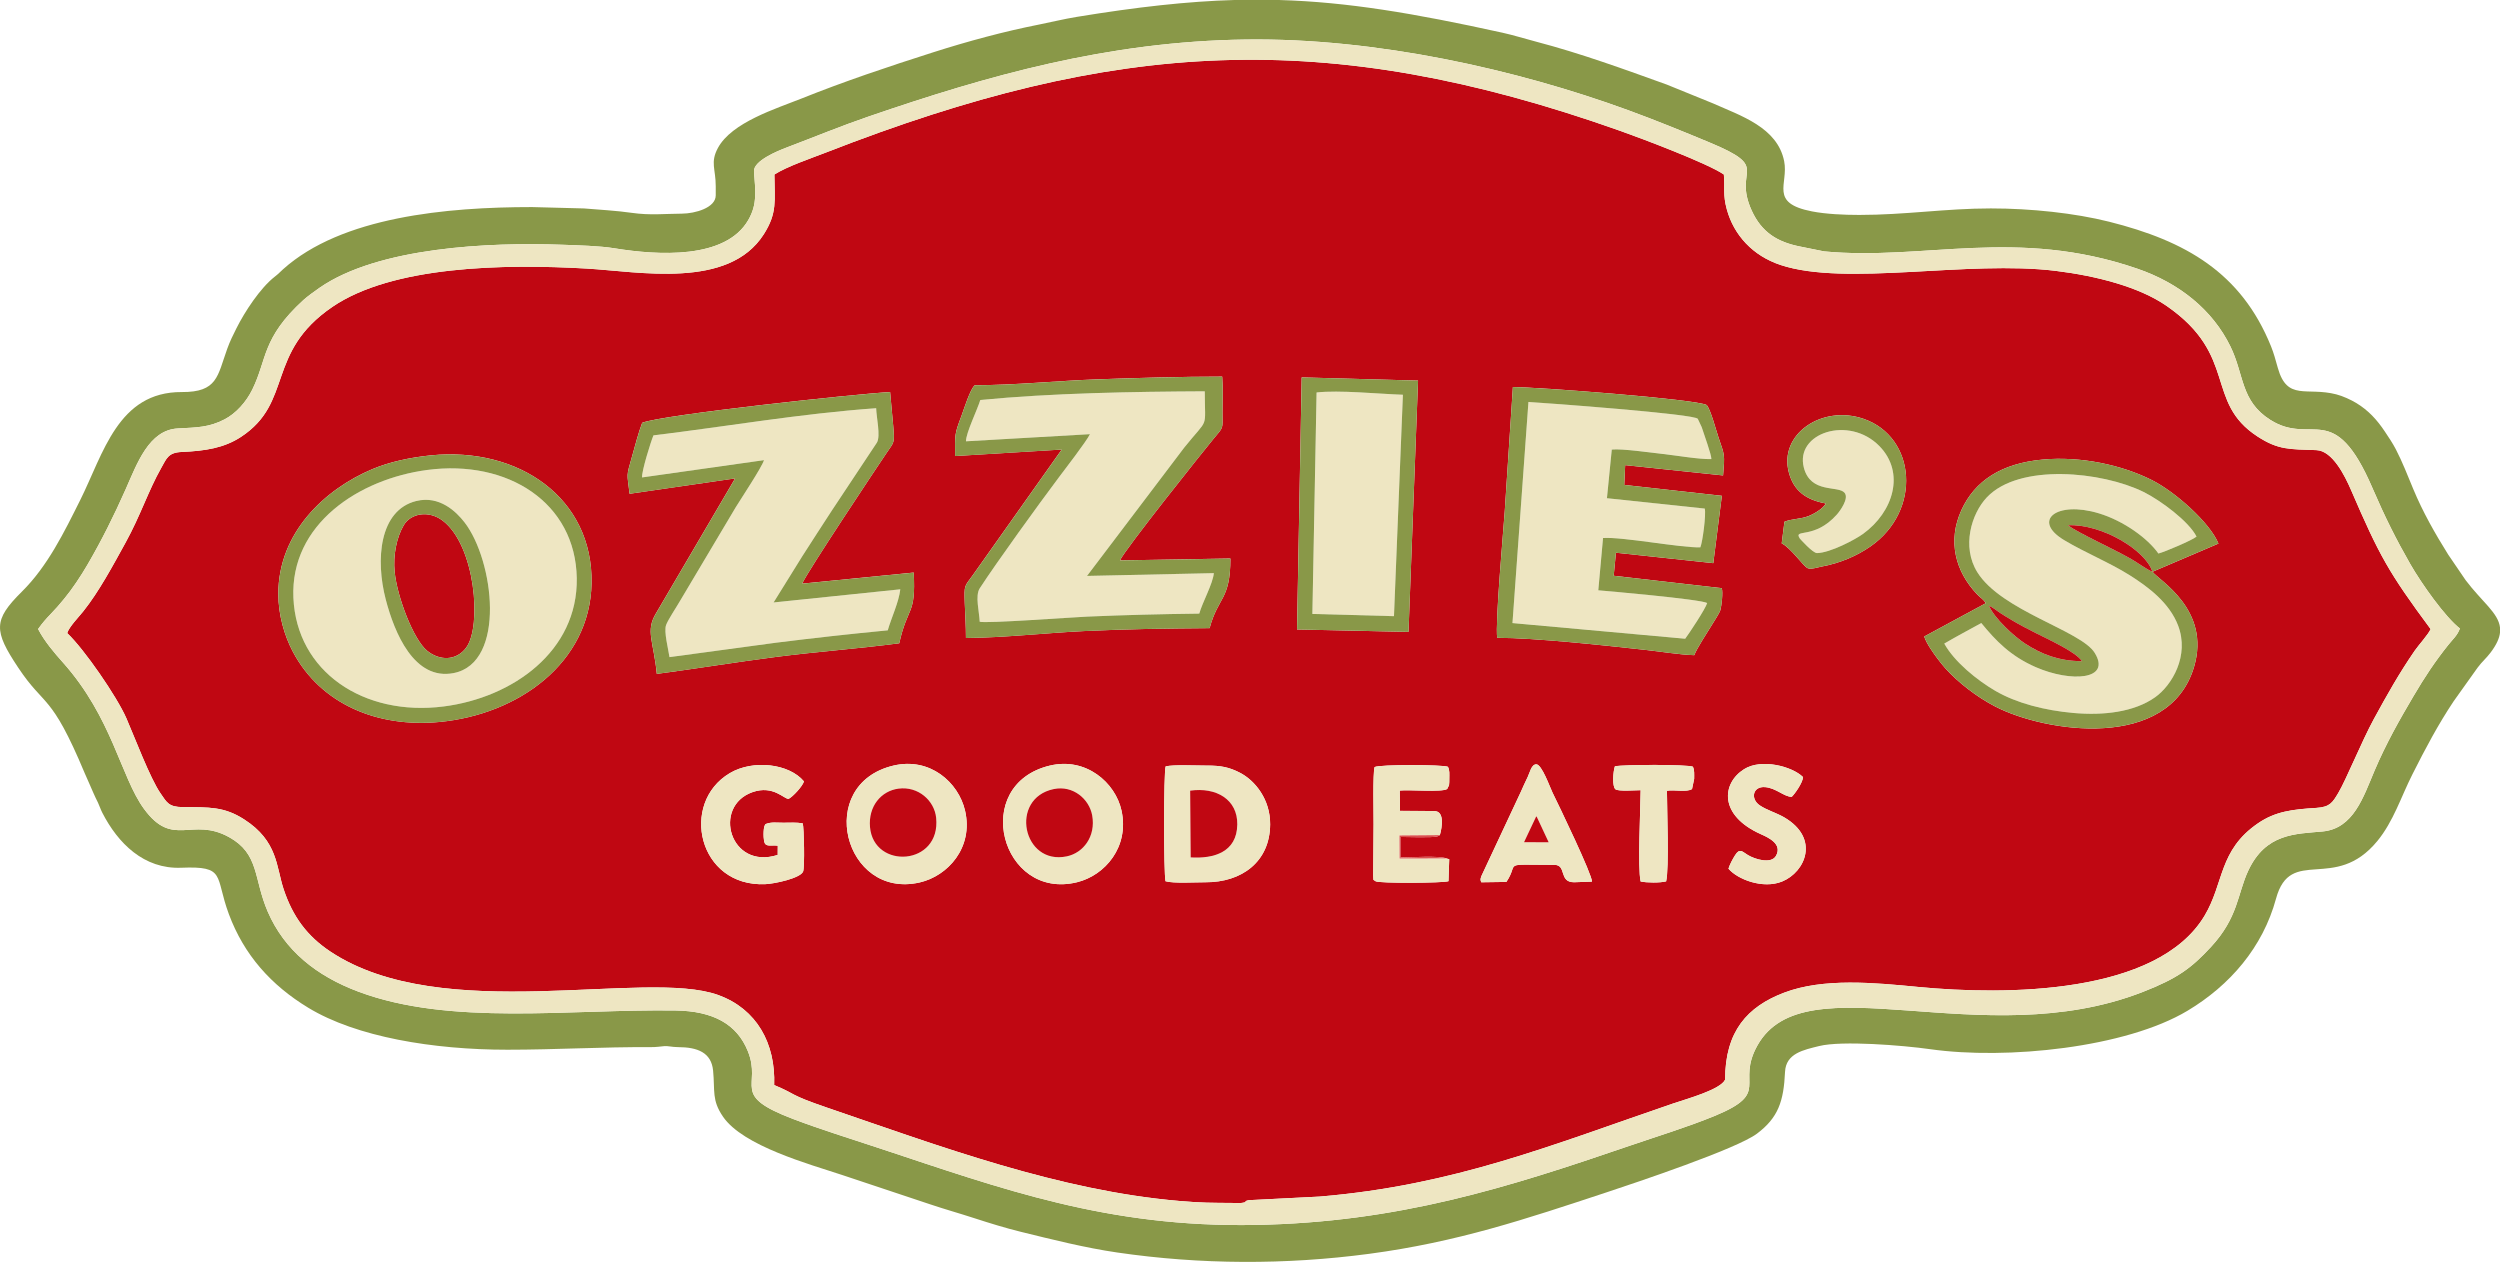 <?xml version="1.0" encoding="UTF-8"?> <svg xmlns="http://www.w3.org/2000/svg" xmlns:xlink="http://www.w3.org/1999/xlink" xmlns:xodm="http://www.corel.com/coreldraw/odm/2003" xml:space="preserve" width="197.731mm" height="99.807mm" version="1.1" style="shape-rendering:geometricPrecision; text-rendering:geometricPrecision; image-rendering:optimizeQuality; fill-rule:evenodd; clip-rule:evenodd" viewBox="0 0 198.778 100.336"> <defs> <style type="text/css"> .fil0 {fill:#C00712} .fil3 {fill:#DB514E} .fil2 {fill:#EEE6C2} .fil1 {fill:#899848} </style> </defs> <g id="Layer_x0020_1">  <g id="_845204768"> <path class="fil0" d="M117.772 70.151c-0.094,-0.213 -0.055,-0.367 0.107,-0.689l3.038 -6.486c0.187,-0.414 0.339,-0.767 0.556,-1.206 0.165,-0.334 0.285,-0.989 0.675,-0.998 0.443,-0.01 1.099,1.855 1.292,2.245 0.562,1.137 3.177,6.576 3.137,7.083l-1.426 0.049c-1.23,0 -0.567,-1.381 -1.554,-1.381 -4.364,0 -2.733,-0.264 -3.824,1.356l-2.002 0.028zm-46.729 -9.278l0 0c2.887,-0.683 5.167,1.325 5.691,3.587 0.681,2.942 -1.382,5.195 -3.608,5.704 -6.013,1.375 -8.382,-7.801 -2.083,-9.291zm21.63 9.196l0 0c-0.151,-0.615 -0.152,-8.68 0.01,-9.132 0.623,-0.153 2.503,-0.059 3.267,-0.064 1.108,-0.007 1.781,0.124 2.65,0.575 1.2,0.622 2.406,2.122 2.392,4.101 -0.021,2.978 -2.269,4.614 -5.146,4.6 -0.763,-0.004 -2.542,0.107 -3.173,-0.08zm-9.199 -9.194l0 0c-6.353,1.524 -3.87,10.755 2.165,9.272 2.22,-0.546 4.162,-2.801 3.536,-5.688 -0.488,-2.25 -2.847,-4.269 -5.701,-3.584zm51.13 0.087l0 0c0.133,0.293 0.1,0.568 0.101,0.966l-0.169 0.809c-0.419,0.278 -1.421,0.032 -1.995,0.14 0,1.429 0.185,6.146 -0.065,7.202 -0.505,0.126 -1.514,0.115 -2.028,0.01 -0.247,-1.104 -0.01,-5.788 0.001,-7.259 -0.382,0 -1.782,0.111 -2.003,-0.073 -0.277,-0.23 -0.186,-1.419 -0.044,-1.825 0.684,-0.147 5.77,-0.154 6.202,0.031zm-20.12 5.438l0 0c-0.032,0.019 -0.066,0.043 -0.098,0.055 -0.03,0.012 -0.06,0.035 -0.099,0.047 -0.378,0.12 -2.395,0.046 -2.942,0.046l0 1.628c0.705,0 3.204,-0.152 3.623,0.075l0.262 0.065 -0.06 1.749c-0.392,0.153 -5.572,0.18 -5.799,0.003 -0.243,-0.201 -0.144,0.047 -0.188,-0.473l0.032 -4.048c0.004,-0.807 -0.072,-4.044 0.08,-4.556 0.38,-0.215 5.468,-0.2 5.831,-0.021 0.148,0.288 0.11,0.554 0.11,0.956 0,0.114 -0.001,0.409 -0.022,0.508l-0.148 0.299c-0.404,0.275 -3.012,0.042 -3.77,0.124l0.018 1.616 2.451 0.011c0.102,0 0.311,0.002 0.404,0.018 0.833,0.145 0.328,1.871 0.315,1.897zm-50.657 -0.932l0 0c0.099,0.327 0.167,3.51 0.026,3.833 -0.23,0.53 -2.247,0.968 -3.011,1 -5.332,0.227 -6.814,-6.444 -2.826,-8.821 1.862,-1.109 4.733,-0.762 5.906,0.651 -0.11,0.383 -0.875,1.212 -1.215,1.385 -0.352,0.05 -1.212,-1.114 -2.875,-0.532 -3.218,1.128 -1.801,6.21 2.002,4.993l0.006 -0.735c-0.57,-0.069 -0.98,0.146 -1.087,-0.354 -0.062,-0.293 -0.088,-1.285 0.15,-1.376 0.438,-0.167 0.841,-0.097 1.389,-0.096 0.509,0 1.034,-0.039 1.534,0.051zm73.606 3.602l0 0c0.101,-0.327 0.329,-0.76 0.526,-1.069 0.379,-0.595 0.568,-0.284 1.012,-0.017 0.578,0.349 1.867,0.741 2.245,0.059 0.516,-0.93 -0.591,-1.44 -1.206,-1.714 -3.367,-1.503 -3.112,-4.046 -1.334,-5.17 1.375,-0.869 3.825,-0.224 4.687,0.631 -0.035,0.467 -0.671,1.354 -0.903,1.571 -0.615,-0.011 -1.244,-0.704 -2.113,-0.775 -0.99,-0.08 -1.185,0.938 -0.429,1.45 0.572,0.388 1.321,0.59 1.947,0.955 2.847,1.663 1.69,4.344 -0.167,5.099 -1.523,0.62 -3.55,-0.17 -4.264,-1.019zm-103.18 -32.863l0 0c7.016,-0.705 12.916,3.415 12.782,10.188 -0.126,6.325 -5.82,10.406 -12.078,11.009 -4.956,0.477 -9.465,-1.432 -11.663,-5.568 -0.677,-1.274 -1.167,-2.941 -1.167,-4.614 0.002,-4.87 3.685,-8.312 7.469,-9.916 1.367,-0.579 3.032,-0.935 4.657,-1.099zm136.887 9.256l0 0c0.503,0.672 4.669,3.006 3.31,7.568 -2.004,6.721 -11.83,5.203 -15.804,3.148 -1.491,-0.771 -2.988,-1.943 -3.982,-3.053 -0.174,-0.195 -0.417,-0.495 -0.603,-0.746 -0.325,-0.439 -0.861,-1.163 -1.066,-1.768l4.898 -2.648c-0.198,-0.327 -0.411,-0.416 -0.683,-0.7 -1.748,-1.83 -2.377,-4.261 -1.25,-6.716 1.061,-2.312 3.166,-3.702 6.452,-4.005 3.036,-0.281 6.286,0.431 8.66,1.619 1.869,0.935 4.624,3.375 5.32,5.06l-5.252 2.244zm-25.962 -5.429l0 0c-1.602,-0.293 -2.549,-1.015 -2.941,-2.449 -0.834,-3.053 2.633,-5.423 5.939,-4.281 4.174,1.441 4.646,7.3 0.543,10.147 -1.046,0.726 -2.371,1.32 -3.885,1.6 -0.301,0.056 -0.824,0.238 -1.098,0.129 -0.34,-0.136 -1.356,-1.637 -2.072,-1.973l0.219 -1.723c0.59,-0.238 1.304,-0.2 1.928,-0.453 0.555,-0.225 1.16,-0.629 1.366,-0.995zm-26.135 10.68l0 0c-0.163,-1.162 0.471,-8.278 0.597,-10.015l0.651 -9.924c1.821,0 14.625,0.963 15.421,1.436 0.334,0.455 0.712,1.929 0.932,2.582 0.485,1.435 0.509,1.301 0.361,3.011l-7.785 -0.819 -0.073 1.573 7.76 0.865 -0.681 5.355 -7.74 -0.83 -0.179 1.833 8.594 0.986c0.104,0.327 -0.011,1.384 -0.113,1.744 -0.07,0.245 -0.526,0.929 -0.675,1.179 -0.362,0.606 -1.182,1.829 -1.402,2.405 -1.228,-0.045 -2.626,-0.282 -3.865,-0.418 -3.288,-0.362 -8.802,-0.963 -11.802,-0.963zm-67.984 -17.093l0 0c1.464,-0.629 17.255,-2.331 19.715,-2.446 0.074,0.902 0.17,1.76 0.245,2.665 0.119,1.446 0.084,1.272 -0.543,2.199 -0.724,1.069 -6.324,9.476 -6.696,10.368l8.87 -0.881c0.183,3.434 -0.476,2.606 -1.151,5.623 -3.227,0.426 -6.548,0.665 -9.768,1.081 -3.211,0.415 -6.336,0.932 -9.508,1.353 -0.258,-2.61 -0.912,-3.405 -0.072,-4.802l6.3 -10.742 -8.393 1.223c-0.202,-1.697 -0.275,-1.316 0.189,-2.946 0.239,-0.839 0.521,-1.936 0.812,-2.694zm26.456 -2.991l0 0c3.139,0 6.548,-0.353 9.731,-0.467 3.303,-0.117 6.629,-0.217 9.932,-0.217 0.076,0.894 0.02,1.965 0.023,2.88 0.004,1.349 0.108,1.075 -0.726,2.082 -0.77,0.93 -7.019,8.758 -7.426,9.649l8.782 -0.148c0,3.317 -0.984,3.036 -1.653,5.536 -3.332,0.025 -6.603,0.07 -9.932,0.23 -3.061,0.147 -6.446,0.531 -9.443,0.553 0.001,-0.961 -0.065,-1.837 -0.095,-2.779 -0.047,-1.484 -0.04,-1.266 0.65,-2.23l7.063 -9.975 -8.48 0.517c0,-1.747 -0.066,-1.683 0.496,-3.168 0.194,-0.511 0.719,-2.222 1.079,-2.464zm25.983 -0.622l0 0 9.253 0.254 -0.759 19.981 -8.864 -0.193 0.37 -20.043zm-41.924 -16.132l0 0c0.015,2.101 0.239,3.05 -0.846,4.753 -2.796,4.388 -9.896,2.969 -14.071,2.726 -6.624,-0.385 -15.466,-0.209 -20.231,3.046 -5.326,3.637 -3.072,7.587 -7.266,10.338 -1.336,0.876 -2.83,1.117 -4.713,1.198 -1.077,0.046 -1.201,0.516 -1.626,1.265 -1.032,1.818 -1.644,3.779 -2.847,5.958 -0.997,1.807 -2.102,3.88 -3.354,5.448 -0.365,0.458 -1.117,1.226 -1.278,1.731 1.349,1.265 3.96,5.064 4.705,6.77 0.629,1.441 1.888,4.787 2.722,5.981 0.492,0.706 0.629,1.081 1.78,1.086 2.099,0.011 3.275,-0.044 4.858,0.972 2.693,1.728 2.546,3.757 3.145,5.555 0.722,2.168 1.852,3.721 3.731,4.967 8.9,5.902 25.034,1.343 30.828,3.448 3.064,1.113 4.563,3.85 4.445,7.156 1.797,0.75 1.13,0.744 4.13,1.77 9.103,3.114 18.479,6.622 28.088,7.447 1.856,0.159 2.503,0.144 4.246,0.159 0.178,0.002 0.559,0.019 0.716,-0.004 0.605,-0.09 0.004,-0.096 0.549,-0.217l5.648 -0.287c10.721,-0.903 18.418,-4.096 28.113,-7.406 1.054,-0.36 3.747,-1.093 4.119,-1.889 -0.002,-3.856 1.775,-5.806 4.683,-6.914 3.132,-1.193 7.191,-0.796 10.668,-0.459 6.959,0.674 19.009,0.621 22.769,-5.659 1.561,-2.608 1.119,-5.207 4.249,-7.351 1.385,-0.949 2.739,-1.109 4.646,-1.226 1.093,-0.067 1.295,-0.448 1.74,-1.189 0.615,-1.026 1.865,-4.113 2.825,-5.871 1.061,-1.944 2.002,-3.623 3.255,-5.444 0.295,-0.429 1.094,-1.307 1.262,-1.714 -3.348,-4.519 -4.072,-5.83 -6.324,-11.049 -0.497,-1.15 -1.482,-3.133 -2.755,-3.18 -2.129,-0.079 -3.018,0.001 -4.683,-1.083 -4.233,-2.754 -1.52,-6.426 -7.224,-10.38 -2.205,-1.528 -5.61,-2.394 -8.81,-2.789 -7.028,-0.867 -16.693,1.256 -21.896,-0.471 -2.191,-0.727 -3.705,-2.357 -4.271,-4.428 -0.317,-1.162 -0.146,-1.667 -0.233,-2.764 -1.268,-0.881 -6.534,-2.865 -8.239,-3.47 -23.48,-8.325 -40.249,-7.212 -63.119,1.707 -1.205,0.47 -3.12,1.114 -4.134,1.763z"></path> <path class="fil1" d="M195.591 49.973c-0.2,0.555 -0.572,0.862 -0.929,1.311 -1.093,1.375 -1.852,2.528 -2.764,4.072 -1.104,1.87 -2.188,3.785 -3.092,5.915 -0.897,2.114 -1.677,4.61 -4.135,4.841 -2.159,0.203 -4.517,0.133 -5.914,3.128 -0.859,1.84 -0.781,3.7 -2.957,6.051 -1.565,1.691 -2.657,2.501 -5.429,3.583 -12.822,5.004 -26.858,-2.502 -30.638,4.256 -1.728,3.089 1.137,3.735 -3.409,5.604 -2.139,0.879 -4.536,1.61 -6.746,2.367 -9.696,3.324 -18.422,6.099 -29.796,6.297 -11.735,0.204 -19.995,-2.828 -29.964,-6.131 -2.217,-0.735 -4.545,-1.455 -6.727,-2.282 -5.094,-1.931 -2.493,-2.569 -3.622,-5.388 -0.866,-2.162 -2.752,-3.209 -5.766,-3.251 -8.457,-0.119 -17.897,1.241 -25.209,-1.498 -3.317,-1.242 -5.866,-3.263 -7.206,-6.362 -1.135,-2.625 -0.657,-4.595 -3.082,-5.928 -2.974,-1.636 -4.449,0.914 -6.759,-2.249 -1.856,-2.542 -2.512,-7.238 -6.463,-11.657 -0.62,-0.693 -1.45,-1.655 -1.953,-2.635 0.339,-0.479 0.633,-0.812 1.007,-1.199 0.423,-0.438 0.666,-0.721 1.068,-1.209 0.644,-0.781 1.308,-1.779 1.849,-2.706 1.115,-1.912 2.094,-3.866 3.03,-5.98 0.914,-2.063 1.853,-4.733 4.152,-4.855 1.517,-0.081 2.481,-0.078 3.727,-0.727 0.902,-0.47 1.711,-1.375 2.196,-2.36 1.192,-2.42 0.75,-4.095 4.062,-7.121 0.3,-0.274 0.904,-0.713 1.296,-0.984 4.658,-3.217 13.47,-3.626 19.273,-3.415 1.265,0.046 2.97,0.087 4.17,0.283 3.455,0.563 8.818,0.898 10.636,-2.246 0.748,-1.293 0.56,-2.348 0.454,-3.862 -0.059,-0.848 1.897,-1.641 2.585,-1.902 2.197,-0.833 4.308,-1.706 6.536,-2.471 9.404,-3.229 18.983,-5.973 29.985,-6.12 10.357,-0.139 21.559,2.388 30.389,5.614 2.244,0.82 4.307,1.668 6.453,2.558 5.051,2.095 1.84,2.037 3.38,5.42 0.796,1.749 2.057,2.512 3.849,2.868l1.909 0.386c7.983,0.758 15.264,-1.941 24.918,1.379 3.317,1.141 5.963,3.259 7.391,6.178 1.105,2.258 0.798,4.337 3.17,5.838 3.336,2.112 5.046,-1.738 8.13,5.436 0.971,2.258 1.869,4.052 2.993,6.016 0.9,1.574 2.796,4.245 3.955,5.138zm-97.444 -49.973l0 0c-3.736,0.109 -7.72,0.553 -12.553,1.346 -1.001,0.164 -1.996,0.411 -2.926,0.595 -2.856,0.564 -5.694,1.335 -8.453,2.213 -3.587,1.143 -7.081,2.315 -10.501,3.686 -1.997,0.801 -5.533,1.88 -6.634,3.929 -0.622,1.158 -0.171,1.654 -0.171,3.039l0 0.725c0,0.988 -1.637,1.447 -2.688,1.454 -1.341,0.008 -2.545,0.145 -3.983,-0.063 -1.22,-0.176 -2.594,-0.25 -3.792,-0.35l-4.137 -0.109c-6.811,0 -15.148,0.77 -19.804,4.946 -0.281,0.252 -0.33,0.334 -0.656,0.587 -1.148,0.887 -2.397,2.8 -3.046,4.098 -0.272,0.543 -0.515,1.023 -0.738,1.644 -0.779,2.167 -0.772,3.449 -3.609,3.433 -5.08,-0.029 -6.238,4.908 -8.08,8.593 -1.278,2.556 -2.587,5.249 -4.634,7.274 -2.295,2.271 -2.244,3.112 -0.296,6.043 2.134,3.21 2.587,1.941 5.285,8.384 0.241,0.577 0.47,1.028 0.695,1.583 0.114,0.28 0.225,0.471 0.366,0.773 0.142,0.305 0.204,0.529 0.342,0.797 1.241,2.424 3.304,4.495 6.275,4.375 3.589,-0.145 2.654,0.636 3.787,3.685 1.209,3.252 3.355,5.652 6.321,7.452 3.82,2.318 9.917,3.333 15.825,3.333 3.851,0 7.543,-0.227 11.393,-0.206 0.467,0.003 0.78,-0.053 1.063,-0.077 0.345,-0.029 0.611,0.074 1.11,0.076 1.569,0.005 2.654,0.437 2.792,1.87 0.158,1.64 -0.121,2.333 0.789,3.662 1.599,2.336 6.861,3.768 9.454,4.629 2.317,0.769 4.624,1.534 6.99,2.33 1.227,0.413 2.311,0.711 3.547,1.113 1.212,0.395 2.484,0.785 3.684,1.08 2.544,0.625 5.1,1.271 7.673,1.647 6.603,0.967 13.408,0.987 20.03,0.104 7.006,-0.934 12.401,-2.749 18.915,-4.902 2.323,-0.768 10.314,-3.445 11.917,-4.652 1.69,-1.273 2.125,-2.562 2.232,-4.913 0.067,-1.477 1.486,-1.748 2.711,-2.053 1.799,-0.449 6.652,-0.059 8.827,0.249 6.095,0.863 15.567,-0.121 20.466,-3.057 3.378,-2.024 5.984,-5.045 7.036,-8.912 1.152,-4.234 4.663,-0.459 8.054,-4.58 1.279,-1.554 1.883,-3.506 2.784,-5.293 1.04,-2.063 2.044,-3.964 3.287,-5.826l1.896 -2.66c0.376,-0.509 0.69,-0.74 1.053,-1.225 0.462,-0.616 0.688,-1.125 0.737,-1.581l0 -0.384c-0.13,-1.173 -1.446,-2.065 -2.737,-3.777l-1.385 -2.032c-1.043,-1.669 -2.015,-3.377 -2.773,-5.201 -0.458,-1.102 -0.872,-2.175 -1.388,-3.168 -0.255,-0.49 -0.553,-0.929 -0.871,-1.407 -0.621,-0.932 -1.305,-1.689 -2.279,-2.277 -0.424,-0.257 -1.068,-0.554 -1.591,-0.688 -2.355,-0.603 -3.895,0.553 -4.641,-2.09 -0.189,-0.67 -0.322,-1.177 -0.546,-1.732 -2.369,-5.854 -6.786,-8.376 -12.876,-9.905 -2.729,-0.685 -6.213,-1.056 -9.403,-1.056 -3.585,0 -6.79,0.518 -10.459,0.518 -1.221,0 -2.655,-0.066 -3.758,-0.281 -3.444,-0.668 -1.85,-2.167 -2.214,-3.994 -0.536,-2.693 -3.464,-3.613 -5.661,-4.596l-3.681 -1.497c-3.388,-1.22 -6.839,-2.479 -10.368,-3.405 -0.86,-0.226 -1.837,-0.528 -2.699,-0.718 -7.069,-1.556 -12.325,-2.436 -17.697,-2.596l-3.605 0z"></path> <path class="fil2" d="M61.575 13.876c1.014,-0.649 2.929,-1.293 4.134,-1.763 22.87,-8.919 39.639,-10.031 63.119,-1.707 1.704,0.604 6.971,2.588 8.239,3.47 0.087,1.097 -0.085,1.602 0.233,2.764 0.566,2.071 2.08,3.701 4.271,4.428 5.204,1.727 14.868,-0.396 21.896,0.471 3.2,0.395 6.605,1.26 8.81,2.789 5.705,3.954 2.991,7.626 7.224,10.38 1.665,1.084 2.554,1.004 4.683,1.083 1.273,0.047 2.258,2.029 2.755,3.18 2.253,5.218 2.976,6.53 6.324,11.049 -0.169,0.407 -0.968,1.285 -1.262,1.714 -1.253,1.821 -2.194,3.5 -3.255,5.444 -0.959,1.759 -2.209,4.845 -2.825,5.871 -0.445,0.741 -0.647,1.122 -1.74,1.189 -1.907,0.117 -3.261,0.278 -4.646,1.226 -3.131,2.144 -2.688,4.743 -4.249,7.351 -3.76,6.279 -15.81,6.333 -22.769,5.659 -3.477,-0.337 -7.537,-0.735 -10.668,0.459 -2.908,1.108 -4.684,3.057 -4.683,6.914 -0.372,0.796 -3.065,1.53 -4.119,1.889 -9.695,3.31 -17.393,6.503 -28.113,7.406l-5.648 0.287c-0.544,0.121 0.056,0.128 -0.549,0.217 -0.156,0.023 -0.538,0.006 -0.716,0.004 -1.743,-0.015 -2.39,0.001 -4.246,-0.159 -9.609,-0.825 -18.985,-4.334 -28.088,-7.447 -2.999,-1.026 -2.333,-1.02 -4.13,-1.77 0.118,-3.305 -1.381,-6.043 -4.445,-7.156 -5.794,-2.105 -21.928,2.454 -30.828,-3.448 -1.879,-1.246 -3.01,-2.799 -3.731,-4.967 -0.599,-1.798 -0.452,-3.827 -3.145,-5.555 -1.583,-1.016 -2.759,-0.961 -4.858,-0.972 -1.151,-0.006 -1.288,-0.38 -1.78,-1.086 -0.833,-1.194 -2.092,-4.54 -2.722,-5.981 -0.745,-1.706 -3.356,-5.505 -4.705,-6.77 0.16,-0.505 0.912,-1.273 1.278,-1.731 1.252,-1.568 2.357,-3.641 3.354,-5.448 1.202,-2.179 1.815,-4.14 2.847,-5.958 0.425,-0.748 0.55,-1.219 1.626,-1.265 1.882,-0.081 3.377,-0.322 4.713,-1.198 4.194,-2.752 1.94,-6.701 7.266,-10.338 4.766,-3.254 13.607,-3.431 20.231,-3.046 4.175,0.243 11.275,1.662 14.071,-2.726 1.085,-1.703 0.861,-2.651 0.846,-4.753zm134.016 36.097l0 0c-1.159,-0.893 -3.054,-3.564 -3.955,-5.138 -1.124,-1.964 -2.022,-3.758 -2.993,-6.016 -3.084,-7.174 -4.794,-3.325 -8.13,-5.436 -2.371,-1.501 -2.065,-3.581 -3.17,-5.838 -1.428,-2.919 -4.075,-5.038 -7.391,-6.178 -9.654,-3.32 -16.935,-0.621 -24.918,-1.379l-1.909 -0.386c-1.792,-0.356 -3.053,-1.119 -3.849,-2.868 -1.54,-3.383 1.672,-3.325 -3.38,-5.42 -2.146,-0.89 -4.209,-1.738 -6.453,-2.558 -8.83,-3.226 -20.031,-5.753 -30.389,-5.614 -11.002,0.148 -20.581,2.892 -29.985,6.12 -2.228,0.765 -4.339,1.638 -6.536,2.471 -0.689,0.261 -2.644,1.054 -2.585,1.902 0.106,1.515 0.294,2.57 -0.454,3.862 -1.818,3.144 -7.18,2.809 -10.636,2.246 -1.199,-0.196 -2.905,-0.237 -4.17,-0.283 -5.803,-0.211 -14.615,0.198 -19.273,3.415 -0.392,0.27 -0.996,0.71 -1.296,0.984 -3.312,3.026 -2.871,4.7 -4.062,7.121 -0.485,0.985 -1.294,1.89 -2.196,2.36 -1.246,0.649 -2.21,0.647 -3.727,0.727 -2.299,0.122 -3.238,2.792 -4.152,4.855 -0.937,2.114 -1.915,4.068 -3.03,5.98 -0.541,0.928 -1.205,1.925 -1.849,2.706 -0.402,0.488 -0.645,0.771 -1.068,1.209 -0.374,0.388 -0.668,0.721 -1.007,1.199 0.502,0.98 1.333,1.942 1.953,2.635 3.951,4.419 4.607,9.115 6.463,11.657 2.31,3.164 3.784,0.614 6.759,2.249 2.425,1.333 1.947,3.303 3.082,5.928 1.34,3.099 3.889,5.12 7.206,6.362 7.312,2.739 16.752,1.379 25.209,1.498 3.014,0.042 4.9,1.089 5.766,3.251 1.129,2.819 -1.472,3.456 3.622,5.388 2.183,0.827 4.51,1.548 6.727,2.282 9.969,3.303 18.229,6.335 29.964,6.131 11.374,-0.198 20.1,-2.973 29.796,-6.297 2.21,-0.758 4.607,-1.488 6.746,-2.367 4.546,-1.869 1.682,-2.515 3.409,-5.604 3.78,-6.758 17.816,0.748 30.638,-4.256 2.772,-1.082 3.864,-1.892 5.429,-3.583 2.176,-2.351 2.098,-4.211 2.957,-6.051 1.397,-2.994 3.755,-2.925 5.914,-3.128 2.458,-0.231 3.238,-2.728 4.135,-4.841 0.904,-2.13 1.988,-4.045 3.092,-5.915 0.912,-1.544 1.671,-2.697 2.764,-4.072 0.357,-0.449 0.729,-0.756 0.929,-1.311z"></path> <path class="fil2" d="M33.098 39.835c1.838,-0.455 3.174,0.844 3.829,1.688 2.348,3.023 3.345,11.164 -0.851,11.992 -3.151,0.623 -4.715,-3.211 -5.405,-5.845 -0.826,-3.155 -0.523,-7.106 2.426,-7.836zm0.881 -2.469l0 0c-5.456,0.72 -10.907,4.316 -10.651,10.168 0.257,5.873 5.585,9.456 11.957,8.637 5.476,-0.704 10.665,-4.387 10.574,-10.194 -0.094,-6.01 -5.488,-9.455 -11.88,-8.611z"></path> <path class="fil2" d="M157.538 49.539c-0.969,0.528 -1.994,1.077 -2.948,1.635 0.806,1.457 2.619,2.919 4.063,3.759 1.687,0.982 3.919,1.552 6.196,1.757 2.4,0.216 4.85,-0.066 6.519,-1.258 1.323,-0.945 2.734,-3.293 1.811,-5.703 -0.685,-1.789 -2.335,-3.041 -3.868,-4.005 -1.593,-1.002 -3.529,-1.78 -5.194,-2.78 -2.594,-1.557 -0.6,-3.141 2.753,-2.13 2.006,0.605 3.912,2.008 4.746,3.199 0.509,-0.128 2.743,-1.081 3.033,-1.348 -0.613,-1.213 -2.868,-2.887 -4.218,-3.552 -3.289,-1.621 -9.881,-2.302 -12.461,0.44 -1.226,1.303 -2.012,3.917 -0.753,5.944 1.91,3.075 8.229,4.638 9.331,6.407 1.359,2.183 -1.91,2.349 -4.669,1.149 -2.021,-0.879 -3.203,-2.117 -4.343,-3.513z"></path> <path class="fil2" d="M77.944 31.805c-0.234,0.769 -1.147,2.629 -1.138,3.283l9.857 -0.567c-0.276,0.571 -2.032,2.849 -2.514,3.49 -1.491,1.985 -4.912,6.704 -6.249,8.766 -0.385,0.594 -0.03,1.881 -0.004,2.657 0.469,0.152 7.371,-0.355 8.521,-0.406 2.977,-0.13 5.956,-0.202 8.938,-0.24 0.236,-0.868 1.097,-2.409 1.157,-3.218l-10.082 0.221 7.727 -10.201c2.007,-2.503 1.636,-1.335 1.636,-4.478 -5.712,0.029 -12.214,0.139 -17.849,0.692z"></path> <path class="fil2" d="M51.956 34.616c-0.216,0.507 -0.95,2.875 -0.906,3.346l9.695 -1.374c-0.182,0.589 -1.818,3.039 -2.242,3.736l-4.442 7.468c-0.285,0.499 -0.933,1.458 -1.101,1.905 -0.193,0.511 0.18,1.935 0.27,2.553l8.482 -1.148c2.958,-0.371 5.906,-0.697 8.873,-0.982 0.279,-0.983 0.881,-2.232 0.997,-3.262l-10.075 1.045 2.269 -3.654c0.774,-1.229 1.582,-2.437 2.357,-3.646l3.594 -5.417c0.302,-0.532 -0.044,-1.994 -0.064,-2.728 -6.027,0.429 -11.822,1.446 -17.708,2.159z"></path> <path class="fil2" d="M128.154 35.741c0.853,-0.081 3.101,0.247 4.063,0.352 1.083,0.118 2.867,0.434 3.857,0.407 0.003,-0.37 -0.582,-1.94 -0.769,-2.539l-0.308 -0.655c-0.079,-0.384 -12.225,-1.275 -13.469,-1.349l-1.27 17.582 13.733 1.244c0.284,-0.373 1.637,-2.414 1.746,-2.839 -0.489,-0.3 -8.287,-0.985 -8.655,-1.01l0.377 -4.158c1.541,-0.109 6.171,0.785 7.737,0.742 0.182,-0.443 0.464,-2.612 0.352,-3.083l-7.779 -0.824 0.385 -3.872z"></path> <path class="fil1" d="M165.54 52.575c-1.864,-0.02 -3.203,-0.552 -4.494,-1.383 -0.889,-0.573 -2.478,-2.032 -2.901,-3.032 0.367,0.166 0.621,0.403 0.961,0.624 0.291,0.19 0.561,0.345 0.9,0.551 0.58,0.351 1.282,0.705 1.888,1.015 1.004,0.514 3.193,1.496 3.646,2.226zm5.602 -7.112l0 0c-0.528,-0.23 -1.103,-0.678 -1.69,-1.016 -1.428,-0.821 -4.12,-2.026 -5.035,-2.682 2.669,-0.131 6.19,1.971 6.725,3.698zm-13.603 4.075l0 0c-0.969,0.528 -1.994,1.077 -2.948,1.635 0.806,1.457 2.619,2.919 4.063,3.759 1.687,0.982 3.919,1.552 6.196,1.757 2.4,0.216 4.85,-0.066 6.519,-1.258 1.323,-0.945 2.734,-3.293 1.811,-5.703 -0.685,-1.789 -2.335,-3.041 -3.868,-4.005 -1.593,-1.002 -3.529,-1.78 -5.194,-2.78 -2.594,-1.557 -0.6,-3.141 2.753,-2.13 2.006,0.605 3.912,2.008 4.746,3.199 0.509,-0.128 2.743,-1.081 3.033,-1.348 -0.613,-1.213 -2.868,-2.887 -4.218,-3.552 -3.289,-1.621 -9.881,-2.302 -12.461,0.44 -1.226,1.303 -2.012,3.917 -0.753,5.944 1.91,3.075 8.229,4.638 9.331,6.407 1.359,2.183 -1.91,2.349 -4.669,1.149 -2.021,-0.879 -3.203,-2.117 -4.343,-3.513zm13.603 -4.075l0 0 5.252 -2.244c-0.696,-1.685 -3.451,-4.125 -5.32,-5.06 -2.373,-1.187 -5.624,-1.899 -8.66,-1.619 -3.287,0.304 -5.391,1.693 -6.452,4.005 -1.127,2.455 -0.498,4.886 1.25,6.716 0.271,0.284 0.485,0.373 0.683,0.7l-4.898 2.648c0.205,0.606 0.741,1.33 1.066,1.768 0.186,0.251 0.428,0.552 0.603,0.746 0.994,1.11 2.491,2.282 3.982,3.053 3.974,2.055 13.801,3.573 15.804,-3.148 1.359,-4.561 -2.807,-6.896 -3.31,-7.568z"></path> <path class="fil2" d="M104.35 48.816l6.488 0.176 0.71 -17.606c-1.939,-0.064 -5.074,-0.385 -6.863,-0.18l-0.334 17.61z"></path> <path class="fil1" d="M51.956 34.616c5.886,-0.713 11.681,-1.729 17.708,-2.159 0.019,0.734 0.365,2.196 0.064,2.728l-3.594 5.417c-0.775,1.209 -1.583,2.417 -2.357,3.646l-2.269 3.654 10.075 -1.045c-0.116,1.03 -0.718,2.279 -0.997,3.262 -2.968,0.285 -5.915,0.611 -8.873,0.982l-8.482 1.148c-0.09,-0.617 -0.462,-2.042 -0.27,-2.553 0.168,-0.447 0.816,-1.406 1.101,-1.905l4.442 -7.468c0.424,-0.696 2.06,-3.147 2.242,-3.736l-9.695 1.374c-0.044,-0.47 0.69,-2.838 0.906,-3.346zm-0.895 -0.994l0 0c-0.291,0.758 -0.572,1.855 -0.812,2.694 -0.464,1.63 -0.391,1.249 -0.189,2.946l8.393 -1.223 -6.3 10.742c-0.839,1.397 -0.186,2.192 0.072,4.802 3.171,-0.421 6.296,-0.937 9.508,-1.353 3.22,-0.416 6.542,-0.655 9.768,-1.081 0.675,-3.018 1.334,-2.189 1.151,-5.623l-8.87 0.881c0.372,-0.891 5.971,-9.298 6.696,-10.368 0.628,-0.926 0.663,-0.752 0.543,-2.199 -0.075,-0.905 -0.172,-1.763 -0.245,-2.665 -2.461,0.115 -18.252,1.817 -19.715,2.446z"></path> <path class="fil1" d="M127.769 39.614l7.779 0.824c0.113,0.471 -0.17,2.64 -0.352,3.083 -1.565,0.044 -6.195,-0.851 -7.737,-0.742l-0.377 4.158c0.368,0.024 8.165,0.709 8.655,1.01 -0.109,0.425 -1.462,2.466 -1.746,2.839l-13.733 -1.244 1.27 -17.582c1.243,0.073 13.39,0.964 13.469,1.349l0.308 0.655c0.187,0.599 0.772,2.169 0.769,2.539 -0.99,0.026 -2.774,-0.289 -3.857,-0.407 -0.962,-0.105 -3.21,-0.433 -4.063,-0.352l-0.385 3.872zm-8.725 11.101l0 0c3,0 8.514,0.601 11.802,0.963 1.239,0.136 2.638,0.373 3.865,0.418 0.22,-0.577 1.04,-1.8 1.402,-2.405 0.149,-0.249 0.605,-0.934 0.675,-1.179 0.103,-0.36 0.217,-1.417 0.113,-1.744l-8.594 -0.986 0.179 -1.833 7.74 0.83 0.681 -5.355 -7.76 -0.865 0.073 -1.573 7.785 0.819c0.149,-1.709 0.124,-1.576 -0.361,-3.011 -0.221,-0.653 -0.599,-2.127 -0.932,-2.582 -0.796,-0.473 -13.6,-1.436 -15.421,-1.436l-0.651 9.924c-0.126,1.738 -0.76,8.853 -0.597,10.015z"></path> <path class="fil1" d="M77.944 31.805c5.636,-0.553 12.137,-0.663 17.849,-0.692 0,3.143 0.371,1.976 -1.636,4.478l-7.727 10.201 10.082 -0.221c-0.06,0.809 -0.921,2.35 -1.157,3.218 -2.982,0.038 -5.961,0.11 -8.938,0.24 -1.15,0.05 -8.052,0.558 -8.521,0.406 -0.026,-0.776 -0.381,-2.063 0.004,-2.657 1.338,-2.062 4.758,-6.782 6.249,-8.766 0.482,-0.642 2.238,-2.92 2.514,-3.49l-9.857 0.567c-0.009,-0.654 0.904,-2.514 1.138,-3.283zm-0.427 -1.174l0 0c-0.36,0.242 -0.885,1.953 -1.079,2.464 -0.561,1.485 -0.496,1.42 -0.496,3.168l8.48 -0.517 -7.063 9.975c-0.69,0.964 -0.697,0.746 -0.65,2.23 0.03,0.941 0.096,1.818 0.095,2.779 2.998,-0.022 6.383,-0.406 9.443,-0.553 3.329,-0.16 6.6,-0.205 9.932,-0.23 0.669,-2.5 1.653,-2.219 1.653,-5.536l-8.782 0.148c0.407,-0.891 6.656,-8.719 7.426,-9.649 0.834,-1.007 0.73,-0.733 0.726,-2.082 -0.003,-0.914 0.053,-1.986 -0.023,-2.88 -3.304,0 -6.63,0.1 -9.932,0.217 -3.183,0.113 -6.592,0.467 -9.731,0.467z"></path> <path class="fil1" d="M33.979 37.366c6.393,-0.844 11.786,2.601 11.88,8.611 0.091,5.806 -5.097,9.49 -10.574,10.194 -6.373,0.819 -11.7,-2.764 -11.957,-8.637 -0.256,-5.852 5.195,-9.448 10.651,-10.168zm0.276 -1.158l0 0c-1.625,0.164 -3.29,0.519 -4.657,1.099 -3.784,1.603 -7.468,5.046 -7.469,9.916 -0,1.673 0.49,3.34 1.167,4.614 2.198,4.136 6.707,6.045 11.663,5.568 6.257,-0.603 11.951,-4.684 12.078,-11.009 0.135,-6.772 -5.766,-10.893 -12.782,-10.188z"></path> <path class="fil1" d="M104.684 31.206c1.789,-0.205 4.923,0.116 6.863,0.18l-0.71 17.606 -6.488 -0.176 0.334 -17.61zm-1.554 18.845l0 0 8.864 0.193 0.759 -19.981 -9.253 -0.254 -0.37 20.043z"></path> <path class="fil0" d="M31.378 45.46c0.202,2.029 1.501,5.394 2.577,6.279 0.981,0.806 2.317,0.824 3.106,-0.236 1.278,-1.718 0.73,-8.151 -1.869,-10.111 -1.102,-0.831 -2.531,-0.587 -3.096,0.38 -0.565,0.969 -0.847,2.396 -0.718,3.688z"></path> <path class="fil2" d="M94.672 68.173l-0.041 -5.306c2.073,-0.296 3.774,0.697 3.747,2.684 -0.029,2.232 -1.899,2.736 -3.706,2.622zm-2 1.897l0 0c0.631,0.186 2.409,0.076 3.173,0.08 2.876,0.014 5.124,-1.622 5.146,-4.6 0.014,-1.978 -1.191,-3.478 -2.392,-4.101 -0.869,-0.451 -1.542,-0.582 -2.65,-0.575 -0.763,0.005 -2.644,-0.089 -3.267,0.064 -0.162,0.453 -0.161,8.518 -0.01,9.132z"></path> <path class="fil2" d="M69.174 65.757c-0.14,-1.636 0.874,-2.87 2.272,-3.052 1.557,-0.203 2.85,0.946 2.989,2.322 0.387,3.826 -4.971,4.135 -5.261,0.73zm1.868 -4.883l0 0c-6.3,1.49 -3.93,10.666 2.083,9.291 2.226,-0.509 4.289,-2.762 3.608,-5.704 -0.524,-2.262 -2.804,-4.27 -5.691,-3.587z"></path> <path class="fil2" d="M83.785 62.74c1.539,-0.319 2.821,0.798 3.055,2.091 0.303,1.669 -0.701,2.982 -2.016,3.258 -3.522,0.741 -4.595,-4.613 -1.04,-5.349zm-0.311 -1.865l0 0c-6.353,1.524 -3.87,10.755 2.165,9.272 2.22,-0.546 4.162,-2.801 3.536,-5.688 -0.488,-2.25 -2.847,-4.269 -5.701,-3.584z"></path> <path class="fil2" d="M143.425 37.176c0.541,2.094 2.722,1.404 3.237,2.002 0.387,0.449 -0.38,1.474 -0.598,1.721 -1.805,2.04 -3.497,1.093 -2.959,1.916 0.015,0.023 1.03,1.169 1.369,1.162 1.057,-0.021 3.02,-1.065 3.659,-1.526 2.422,-1.747 3.367,-4.873 1.302,-6.982 -2.415,-2.467 -6.722,-1.049 -6.009,1.707z"></path> <path class="fil2" d="M63.828 65.468c-0.5,-0.09 -1.024,-0.05 -1.534,-0.051 -0.547,-0.001 -0.951,-0.071 -1.389,0.096 -0.238,0.091 -0.212,1.083 -0.15,1.376 0.107,0.499 0.517,0.285 1.087,0.354l-0.006 0.735c-3.804,1.217 -5.22,-3.865 -2.002,-4.993 1.663,-0.583 2.523,0.582 2.875,0.532 0.34,-0.173 1.105,-1.002 1.215,-1.385 -1.173,-1.413 -4.045,-1.761 -5.906,-0.651 -3.989,2.376 -2.507,9.048 2.826,8.821 0.764,-0.033 2.781,-0.47 3.011,-1 0.141,-0.323 0.073,-3.506 -0.026,-3.833z"></path> <path class="fil1" d="M143.425 37.176c-0.713,-2.757 3.594,-4.175 6.009,-1.707 2.065,2.109 1.12,5.235 -1.302,6.982 -0.639,0.461 -2.602,1.504 -3.659,1.526 -0.338,0.007 -1.353,-1.139 -1.369,-1.162 -0.538,-0.823 1.154,0.124 2.959,-1.916 0.218,-0.247 0.985,-1.272 0.598,-1.721 -0.514,-0.597 -2.696,0.092 -3.237,-2.002zm1.754 2.859l0 0c-0.206,0.366 -0.812,0.77 -1.366,0.995 -0.624,0.253 -1.339,0.216 -1.928,0.453l-0.219 1.723c0.716,0.336 1.732,1.837 2.072,1.973 0.274,0.11 0.797,-0.073 1.098,-0.129 1.514,-0.28 2.839,-0.874 3.885,-1.6 4.103,-2.847 3.631,-8.706 -0.543,-10.147 -3.306,-1.141 -6.773,1.228 -5.939,4.281 0.392,1.434 1.339,2.156 2.941,2.449z"></path> <path class="fil2" d="M114.969 68.253l-3.684 0.003 -0.01 -1.829 3.21 -0.026c0.013,-0.026 0.519,-1.752 -0.315,-1.897 -0.093,-0.016 -0.302,-0.018 -0.404,-0.018l-2.451 -0.011 -0.018 -1.616c0.758,-0.082 3.366,0.151 3.77,-0.124l0.148 -0.299c0.022,-0.099 0.022,-0.393 0.022,-0.508 -0,-0.402 0.038,-0.669 -0.11,-0.956 -0.363,-0.179 -5.451,-0.193 -5.831,0.021 -0.152,0.512 -0.076,3.749 -0.08,4.556l-0.032 4.048c0.044,0.52 -0.054,0.272 0.188,0.473 0.227,0.177 5.407,0.15 5.799,-0.003l0.06 -1.749 -0.262 -0.065z"></path> <path class="fil1" d="M31.378 45.46c-0.129,-1.292 0.153,-2.719 0.718,-3.688 0.565,-0.968 1.994,-1.211 3.096,-0.38 2.599,1.96 3.147,8.393 1.869,10.111 -0.789,1.06 -2.125,1.042 -3.106,0.236 -1.076,-0.885 -2.375,-4.25 -2.577,-6.279zm1.72 -5.625l0 0c-2.95,0.73 -3.252,4.68 -2.426,7.836 0.689,2.634 2.254,6.468 5.405,5.845 4.196,-0.829 3.199,-8.969 0.851,-11.992 -0.656,-0.844 -1.991,-2.143 -3.829,-1.688z"></path> <path class="fil2" d="M122.148 64.906c0.018,0.018 0.04,0.046 0.05,0.059l0.939 2.007 -1.96 -0.009 0.971 -2.057zm-4.376 5.245l0 0 2.002 -0.028c1.091,-1.62 -0.54,-1.356 3.824,-1.356 0.986,0 0.323,1.381 1.554,1.381l1.426 -0.049c0.04,-0.507 -2.575,-5.946 -3.137,-7.083 -0.193,-0.39 -0.85,-2.255 -1.292,-2.245 -0.39,0.009 -0.511,0.664 -0.675,0.998 -0.217,0.439 -0.369,0.792 -0.556,1.206l-3.038 6.486c-0.162,0.322 -0.201,0.476 -0.107,0.689z"></path> <path class="fil2" d="M137.434 69.07c0.715,0.849 2.741,1.639 4.264,1.019 1.857,-0.755 3.014,-3.437 0.167,-5.099 -0.626,-0.365 -1.375,-0.567 -1.947,-0.955 -0.756,-0.512 -0.561,-1.531 0.429,-1.45 0.869,0.071 1.498,0.764 2.113,0.775 0.233,-0.216 0.868,-1.104 0.903,-1.571 -0.863,-0.855 -3.312,-1.5 -4.687,-0.631 -1.778,1.123 -2.033,3.667 1.334,5.17 0.615,0.274 1.722,0.784 1.206,1.714 -0.379,0.683 -1.667,0.29 -2.245,-0.059 -0.444,-0.267 -0.632,-0.578 -1.012,0.017 -0.197,0.31 -0.425,0.742 -0.526,1.069z"></path> <path class="fil2" d="M130.45 62.83c-0.011,1.471 -0.248,6.155 -0.001,7.259 0.514,0.105 1.523,0.116 2.028,-0.01 0.25,-1.056 0.065,-5.773 0.065,-7.202 0.573,-0.108 1.575,0.138 1.995,-0.14l0.169 -0.809c-0.001,-0.398 0.032,-0.673 -0.101,-0.966 -0.432,-0.185 -5.518,-0.178 -6.202,-0.031 -0.141,0.407 -0.232,1.595 0.044,1.825 0.222,0.184 1.621,0.073 2.003,0.073z"></path> <path class="fil0" d="M83.785 62.74c-3.555,0.736 -2.482,6.089 1.04,5.349 1.315,-0.276 2.318,-1.588 2.016,-3.258 -0.234,-1.293 -1.517,-2.409 -3.055,-2.091z"></path> <path class="fil0" d="M69.174 65.757c0.29,3.405 5.648,3.096 5.261,-0.73 -0.139,-1.376 -1.432,-2.525 -2.989,-2.322 -1.398,0.182 -2.412,1.416 -2.272,3.052z"></path> <path class="fil0" d="M94.672 68.173c1.807,0.114 3.677,-0.391 3.706,-2.622 0.026,-1.986 -1.674,-2.979 -3.747,-2.684l0.041 5.306z"></path> <path class="fil0" d="M165.54 52.575c-0.453,-0.73 -2.642,-1.712 -3.646,-2.226 -0.606,-0.31 -1.308,-0.664 -1.888,-1.015 -0.339,-0.205 -0.609,-0.361 -0.9,-0.551 -0.34,-0.221 -0.594,-0.458 -0.961,-0.624 0.423,1 2.012,2.46 2.901,3.032 1.291,0.831 2.63,1.364 4.494,1.383z"></path> <path class="fil0" d="M171.141 45.464c-0.535,-1.728 -4.056,-3.829 -6.725,-3.698 0.915,0.656 3.607,1.861 5.035,2.682 0.588,0.338 1.163,0.786 1.69,1.016z"></path> <path class="fil0" d="M121.178 66.963l1.96 0.009 -0.939 -2.007c-0.01,-0.013 -0.032,-0.04 -0.05,-0.059l-0.971 2.057z"></path> <path class="fil3" d="M114.969 68.253c-0.419,-0.227 -2.917,-0.075 -3.623,-0.075l0 -1.628c0.548,0 2.565,0.074 2.942,-0.046 0.038,-0.012 0.068,-0.036 0.099,-0.047 0.031,-0.012 0.065,-0.037 0.098,-0.055l-3.21 0.026 0.01 1.829 3.684 -0.003z"></path> </g> </g> </svg> 